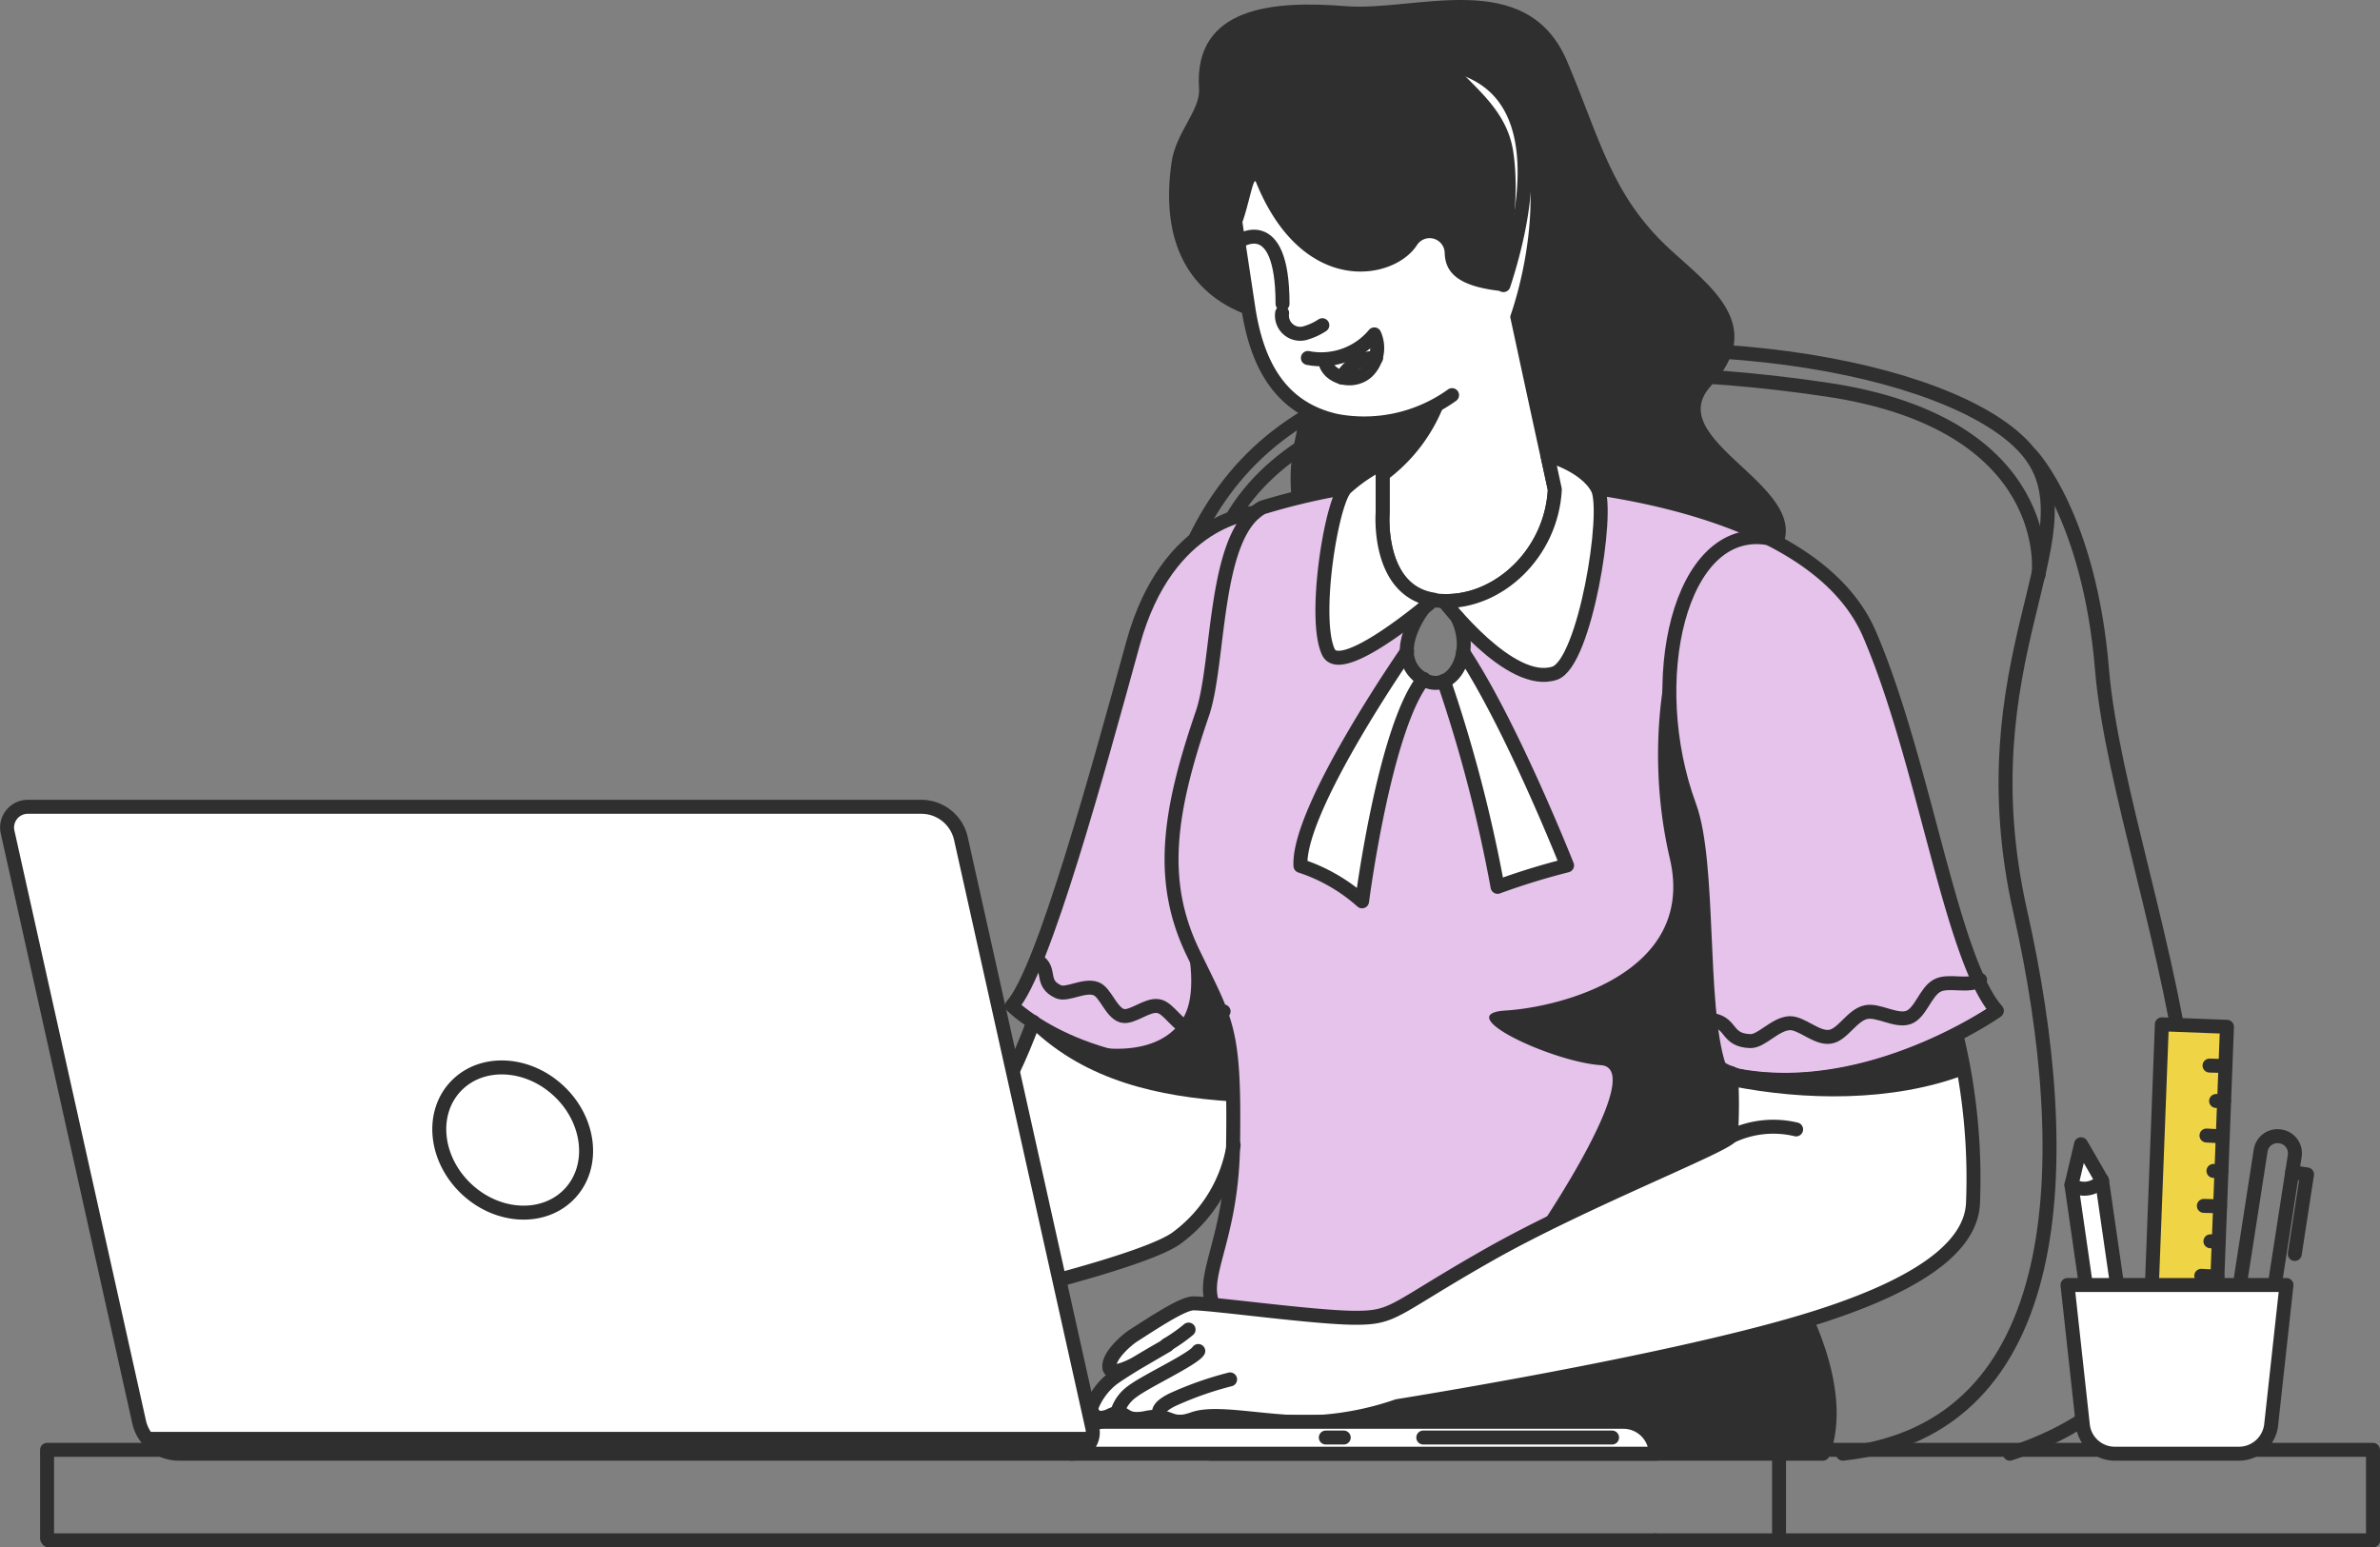 <svg xmlns="http://www.w3.org/2000/svg" width="170.364" height="110.76" viewBox="0 0 170.364 110.76"><rect x="0" y="0" width="170.364" height="110.76" fill="#808080" stroke="none"/><g transform="translate(0.506)"><g transform="translate(85.011 25.006)"><path d="M374.4,307.655c2.753-5.694,7.571-10.137,16.331-11.951,19.992-4.161,39.138,0,43.518,5.882s-4.787,14.767-.751,32.693,3.441,37.042-12.7,38.794" transform="translate(-374.4 -294.021)" fill="none" stroke="#302f30" stroke-linecap="round" stroke-linejoin="round" stroke-miterlimit="10" stroke-width="1"/><path d="M440.653,314.032s1.377-10.825-15.236-13.265c-18.584-2.753-36.792-.626-42.517,9.229" transform="translate(-380.241 -297.895)" fill="none" stroke="#302f30" stroke-linecap="round" stroke-linejoin="round" stroke-miterlimit="10" stroke-width="1"/><path d="M562.433,318.2s4.161,4.38,5.068,15.361c1.377,16.581,17.489,48.305-6.6,56.126" transform="translate(-502.552 -310.635)" fill="none" stroke="#302f30" stroke-linecap="round" stroke-linejoin="round" stroke-miterlimit="10" stroke-width="1"/></g><g transform="translate(71.872 0)"><path d="M419.892,511.1s3.754,6.414,1.94,11.138H378l4-3.973C382.036,518.264,412.915,515.918,419.892,511.1Z" transform="translate(-363.734 -418.179)" fill="#302f30"/><path d="M419.892,511.1s3.754,6.414,1.94,11.138H378l4-3.973C382.036,518.264,412.915,515.918,419.892,511.1Z" transform="translate(-363.734 -418.179)" fill="none" stroke="#302f30" stroke-linecap="round" stroke-linejoin="round" stroke-miterlimit="10" stroke-width="1"/><path d="M348.474,456.96v.626a10.639,10.639,0,0,1-3.848,5.882c-1,.813-4.224,1.908-8.51,3.066L332.8,451.673h0c.5-1,1-2.315,1.439-3.473,2.253,1.471,6.914,3.692,14.141,3.1C348.474,452.705,348.505,454.488,348.474,456.96Z" transform="translate(-332.675 -374.958)" fill="#fff"/><path d="M337.125,448.2c-.031.125-.094.219-.125.344,3.942,3.786,9.1,4.912,14.36,5.256,0-.97-.063-1.783-.094-2.472C344.039,451.892,339.378,449.67,337.125,448.2Z" transform="translate(-335.561 -374.958)" fill="#302f30"/><path d="M376.224,237.12s-9.042-.626-7.509-11.388c.313-2.19,2.065-3.723,1.971-5.287-.407-5.913,5.381-6.32,10.481-5.913,5.037.407,12.952-2.878,15.862,3.942,2.378,5.6,3.16,9.573,7.352,13.453,2.816,2.6,6.977,5.444,2.972,9.761-4,4.286,9.386,7.759,4.067,12.858-5.35,5.131-33.6.188-34.1-4.693s1.564-5.475,0-9.354S376.224,237.12,376.224,237.12Z" transform="translate(-357.234 -214.092)" fill="#302f30"/><path d="M402.855,363.386c-3.285-3.786-5.193-17.833-9.1-26.937-1.283-3-3.942-5.225-7.258-6.883a41.7,41.7,0,0,0-12.2-3.567c.876,1.689-.876,12.452-3.066,13.2-2.284.782-5.381-2.221-6.945-3.973a4.085,4.085,0,0,1,.407,2.5c-.282,1.752-1.377,2.065-1.377,2.065a1.659,1.659,0,0,1-1.47-.125,3.8,3.8,0,0,1-.438-.313c-1.846-1.689.344-4.63.438-4.755-1.752,1.408-6.069,4.662-6.789,3.16-1.126-2.378.188-10.637,1.22-11.732a35.207,35.207,0,0,0-5.976,1.377,2.054,2.054,0,0,0-.532.375h0c-.188,0-6.257.5-8.7,9.354-2.472,8.979-6.445,23.527-8.666,25.936,0,0,5.1,5.162,15.705,4.317.125,1.408.125,3.191.094,5.663-.125,8.478-3.66,10.387,0,13.046s31.5.375,33.914,0,4.443-.626,3.41-5.569a78.158,78.158,0,0,1-1-12.389C393.876,369.706,402.855,363.386,402.855,363.386Z" transform="translate(-332.4 -290.989)" fill="#e5c3eb"/><path d="M439.347,333.812c-3.191,1.095-7.947-5.162-7.947-5.162,3.879.125,7.7-3.379,7.947-7.978,0,0-.219-1-.532-2.472,0,0,2.722.72,3.6,2.409C443.257,322.267,441.505,333.061,439.347,333.812Z" transform="translate(-400.427 -285.629)" fill="#fff"/><path d="M454.7,364.528c.031-.563-1.909,6.195,0,14.36s-7.728,10.637-11.763,10.887,3.41,3.692,6.82,3.911c3.379.219-4.38,11.638-4.38,11.638s13.328-5.6,13.7-6.57,0-4.505,0-4.505-.97-.156-1.251-2.315-.563-13.171-1.533-16.268A26.256,26.256,0,0,1,454.7,364.528Z" transform="translate(-407.55 -317.44)" fill="#302f30"/><path d="M353.272,427.5s1.064,3.817,0,5.913c-1.064,2.127-4.036,3.1-8.572,1.815a26.359,26.359,0,0,0,11.951,1.783,14.77,14.77,0,0,0-1.345-5.131C354.086,429.377,353.178,428.094,353.272,427.5Z" transform="translate(-340.852 -360.734)" fill="#302f30"/><path d="M375.626,325.654a47.46,47.46,0,0,1,14.11-2.065c8.729-.125,25.435,2.034,29.346,11.138s5.819,23.151,9.1,26.937c0,0-8.979,6.32-18.334,4.693a77.928,77.928,0,0,0,1,12.389c1,4.943-1,5.193-3.41,5.569s-30.222,2.659-33.914,0c-3.66-2.659-.125-4.568,0-13.015s-.438-8.729-2.878-13.8-1.752-9.98.657-17.019C372.591,336.854,372.06,327.562,375.626,325.654Z" transform="translate(-357.637 -289.329)" fill="none" stroke="#302f30" stroke-linecap="round" stroke-linejoin="round" stroke-miterlimit="10" stroke-width="1"/><path d="M349.964,331.4s-6.226.344-8.7,9.354c-2.472,8.979-6.445,23.527-8.666,25.936,0,0,5.1,5.162,15.705,4.317" transform="translate(-332.537 -294.699)" fill="none" stroke="#302f30" stroke-linecap="round" stroke-linejoin="round" stroke-miterlimit="10" stroke-width="1"/><g transform="translate(5.729 74.024)"><path d="M412.653,450.7c-3.379,1.752-9.354,4.067-15.455,3,0,0-.344-.094-.688-.219a36.142,36.142,0,0,1,0,4.536c-.188.626-10.575,4.662-17.395,8.541s-6.633,4.474-9.48,4.474c-2.284,0-7.477-.688-10.168-.939-.657-.063-1.158-.094-1.439-.094-.751,0-2.691,1.283-4.255,2.284-.594.375-1.908,1.564-1.752,2.346.125.563,1.377-.031,1.815-.281-.657.407-1.314.813-1.689,1.095a4.571,4.571,0,0,0-1.377,1.815.669.669,0,0,0,.532.939,1.629,1.629,0,0,0,.751-.188c1.22-.563.751.563,2.565.188s1.627.72,3.41.063c1.815-.626,5.788.469,9.1.219a21.43,21.43,0,0,0,5.475-1.126s18.521-2.941,28.783-5.976,12.358-6.257,12.42-8.635A44.859,44.859,0,0,0,412.653,450.7Zm-58.567,23.433c.626-.375,1.251-.72,1.627-.939C355.338,473.413,354.743,473.758,354.086,474.133Z" transform="translate(-350.711 -450.7)" fill="#fff"/><path d="M497.788,453.7s-.344-.094-.688-.219c0,0,.031.407.031.939,5.193,1.032,11.482,1.158,16.707-.813-.313-1.815-.594-2.91-.594-2.91C509.833,452.452,503.889,454.767,497.788,453.7Z" transform="translate(-451.301 -450.7)" fill="#302f30"/><path d="M396.579,453.622a35.692,35.692,0,0,1,0,4.505c-.188.626-10.575,4.662-17.395,8.541s-6.633,4.474-9.48,4.474-10.2-1.032-11.607-1.032c-.751,0-2.691,1.283-4.255,2.284-.594.375-1.908,1.564-1.752,2.346.125.563,1.5-.094,1.877-.313l2.253-1.314s-2.941,1.658-3.973,2.44a4.8,4.8,0,0,0-1.377,1.815.668.668,0,0,0,.532.939,1.629,1.629,0,0,0,.751-.188c1.22-.563.751.563,2.565.188s1.627.72,3.41.063c1.815-.626,5.788.469,9.1.219a21.43,21.43,0,0,0,5.475-1.126s18.521-2.941,28.783-5.975,12.358-6.257,12.42-8.635a43.683,43.683,0,0,0-1.189-11.951" transform="translate(-350.78 -450.837)" fill="none" stroke="#302f30" stroke-linecap="round" stroke-linejoin="round" stroke-miterlimit="10" stroke-width="1"/><path d="M356.7,527.58a2.817,2.817,0,0,1,1.1-1.5c.939-.72,4.317-2.284,4.693-2.878" transform="translate(-354.826 -500.518)" fill="none" stroke="#302f30" stroke-linecap="round" stroke-linejoin="round" stroke-miterlimit="10" stroke-width="1"/><path d="M366.371,532.359s-.657-.469.782-1.189a24.4,24.4,0,0,1,4.161-1.47" transform="translate(-361.369 -504.984)" fill="none" stroke="#302f30" stroke-linecap="round" stroke-linejoin="round" stroke-miterlimit="10" stroke-width="1"/><path d="M368,519.395a11.5,11.5,0,0,0,1.564-1.095" transform="translate(-362.591 -497.151)" fill="none" stroke="#302f30" stroke-linecap="round" stroke-linejoin="round" stroke-miterlimit="10" stroke-width="1"/><path d="M497.1,472.557a7,7,0,0,1,4.662-.5" transform="translate(-451.301 -465.237)" fill="none" stroke="#302f30" stroke-linecap="round" stroke-linejoin="round" stroke-miterlimit="10" stroke-width="1"/></g><path d="M343.4,485.736c4.255-1.158,7.509-2.253,8.51-3.066a10.27,10.27,0,0,0,3.973-6.57" transform="translate(-339.958 -394.129)" fill="none" stroke="#302f30" stroke-linecap="round" stroke-linejoin="round" stroke-miterlimit="10" stroke-width="1"/><path d="M334.2,447.9c-.438,1.189-1,2.534-1.5,3.567h0" transform="translate(-332.606 -374.752)" fill="none" stroke="#302f30" stroke-linecap="round" stroke-linejoin="round" stroke-miterlimit="10" stroke-width="1"/><path d="M429.344,292.327c-.25,4.6-4.067,8.1-7.947,7.978a5.582,5.582,0,0,1-.72-.063c-4.1-.626-3.66-6.226-3.66-6.226v-7.665c-1.627-6.32,8.666-10.95,9.1-8.916.313,1.47,1.846,8.6,2.691,12.452C429.125,291.326,429.344,292.327,429.344,292.327Z" transform="translate(-390.425 -257.285)" fill="#fff" stroke="#302f30" stroke-linecap="round" stroke-linejoin="round" stroke-miterlimit="10" stroke-width="1"/><path d="M493,441.178c1.377.25.939,1.439,2.659,1.5.813.031,1.752-1.22,2.816-1.283.876-.031,1.94,1.126,2.91.97.876-.125,1.564-1.533,2.534-1.752.876-.219,2.159.688,3.066.375.876-.313,1.22-1.846,2.065-2.284.813-.438,2.284.156,3.066-.407" transform="translate(-442.755 -368.155)" fill="none" stroke="#302f30" stroke-linecap="round" stroke-linejoin="round" stroke-miterlimit="10" stroke-width="1"/><path d="M338.5,433.9c1,.657.125,1.6,1.47,2.221.626.282,1.846-.532,2.691-.219.688.25,1.064,1.689,1.877,1.94.72.188,1.783-.845,2.6-.688.751.125,1.377,1.47,2.221,1.564.782.063,1.6-1.158,2.44-1.189" transform="translate(-336.591 -365.132)" fill="none" stroke="#302f30" stroke-linecap="round" stroke-linejoin="round" stroke-miterlimit="10" stroke-width="1"/><g transform="translate(20.675 46.618)"><path d="M407.313,365.171C404.5,368.644,402.9,381.1,402.9,381.1a12.436,12.436,0,0,0-4.411-2.534c-.219-4.067,7.634-15.361,7.634-15.361a2.267,2.267,0,0,0,.751,1.689C407.031,364.983,407.188,365.077,407.313,365.171Z" transform="translate(-398.486 -363.169)" fill="#fff"/><path d="M440.223,378.667a41.022,41.022,0,0,0-4.974,1.533,101.541,101.541,0,0,0-3.848-14.736,2.579,2.579,0,0,0,1.377-2.065C436.249,368.593,440.223,378.667,440.223,378.667Z" transform="translate(-421.103 -363.306)" fill="#fff"/><path d="M406.224,363.1s-7.853,11.294-7.634,15.361A12.436,12.436,0,0,1,403,381s1.6-12.42,4.411-15.924" transform="translate(-398.554 -363.1)" fill="none" stroke="#302f30" stroke-linecap="round" stroke-linejoin="round" stroke-miterlimit="10" stroke-width="1"/><path d="M431.4,365.365a102.907,102.907,0,0,1,3.848,14.736,50.865,50.865,0,0,1,4.974-1.533s-3.973-10.043-7.446-15.267" transform="translate(-421.103 -363.237)" fill="none" stroke="#302f30" stroke-linecap="round" stroke-linejoin="round" stroke-miterlimit="10" stroke-width="1"/></g><path d="M517.633,445.4s-8.979,6.32-18.333,4.693" transform="translate(-447.084 -373.034)" fill="none" stroke="#302f30" stroke-linecap="round" stroke-linejoin="round" stroke-miterlimit="10" stroke-width="1"/><path d="M488.08,375.568s-1.377-.344-1.533-.751c-1.408-4.38-.594-14.485-2.1-18.584-3.285-8.916-.72-20.211,5.6-19.178" transform="translate(-435.896 -298.54)" fill="none" stroke="#302f30" stroke-linecap="round" stroke-linejoin="round" stroke-miterlimit="10" stroke-width="1"/><path d="M411.591,329.792s-6.6,5.694-7.54,3.754c-1.126-2.378.188-10.637,1.22-11.732A11.39,11.39,0,0,1,407.93,320v3.567S407.492,329.167,411.591,329.792Z" transform="translate(-381.337 -286.866)" fill="#fff"/><path d="M411.591,329.792s-6.6,5.694-7.54,3.754c-1.126-2.378.188-10.637,1.22-11.732A11.39,11.39,0,0,1,407.93,320v3.567S407.492,329.167,411.591,329.792Z" transform="translate(-381.337 -286.866)" fill="none" stroke="#302f30" stroke-linecap="round" stroke-linejoin="round" stroke-miterlimit="10" stroke-width="1"/><g transform="translate(30.973 32.571)"><path d="M439.347,333.812c-3.191,1.095-7.947-5.162-7.947-5.162,3.879.125,7.7-3.379,7.947-7.978,0,0-.219-1-.532-2.472,0,0,2.722.72,3.6,2.409C443.257,322.267,441.505,333.061,439.347,333.812Z" transform="translate(-431.4 -318.2)" fill="#fff"/><path d="M439.347,333.812c-3.191,1.095-7.947-5.162-7.947-5.162,3.879.125,7.7-3.379,7.947-7.978,0,0-.219-1-.532-2.472,0,0,2.722.72,3.6,2.409C443.257,322.267,441.505,333.061,439.347,333.812Z" transform="translate(-431.4 -318.2)" fill="none" stroke="#302f30" stroke-linecap="round" stroke-linejoin="round" stroke-miterlimit="10" stroke-width="1"/></g><g transform="translate(15.424 4.369)"><path d="M381.7,235.465s.939,6.257,1.533,10.168c.563,3.879,2.1,7.321,6.351,8.259a11.04,11.04,0,0,0,12.139-6.726c2.1-5.319,4.474-19.46-7.2-18.99C382.826,228.613,381.888,231.272,381.7,235.465Z" transform="translate(-381.7 -228.13)" fill="#fff"/><path d="M401.52,244.1c1.94-5.944,3.894-16.464-7.024-16.026-11.67.469-12.608,3.129-12.8,7.321,0,0,.939,6.257,1.533,10.168.563,3.879,2.1,7.321,6.351,8.259a10.781,10.781,0,0,0,8.259-1.846" transform="translate(-381.7 -228.061)" fill="none" stroke="#302f30" stroke-linecap="round" stroke-linejoin="round" stroke-miterlimit="10" stroke-width="1"/></g><path d="M422.7,244.969c.219-.282.344-.469.344-.469A1.556,1.556,0,0,0,422.7,244.969Z" transform="translate(-394.449 -234.987)" fill="#302f30"/><path d="M398.73,241.042s1.484-5.678.8-10.03c-.474-3.02-2.894-4.615-4.429-6.427-3.473-4.1-15.08.97-15.08.97L377.8,236.568s1.189,1.314,1.971.313c.657-.845,1.126-4.161,1.345-3.66,3.348,8.291,9.918,7.071,11.544,4.505a1.078,1.078,0,0,1,1.971.563C394.663,239.6,395.414,240.7,398.73,241.042Z" transform="translate(-363.596 -220.203)" fill="#302f30"/><path d="M397.259,286.576a4.417,4.417,0,0,1-1.126.532,1.308,1.308,0,0,1-1.752-1.408" transform="translate(-374.983 -263.297)" fill="none" stroke="#302f30" stroke-linecap="round" stroke-linejoin="round" stroke-miterlimit="10" stroke-width="1"/><path d="M421.9,305.2a12.191,12.191,0,0,1-4.6,6.1v-4.411A10.317,10.317,0,0,0,421.9,305.2Z" transform="translate(-390.738 -276.696)" fill="#302f30"/><path d="M424.1,353.3s-2.346,3-.438,4.755c2.065,1.877,4.317-1.189,2.878-4.1" transform="translate(-394.593 -309.748)" fill="none" stroke="#302f30" stroke-linecap="round" stroke-linejoin="round" stroke-miterlimit="10" stroke-width="1"/><path d="M384.2,268.634s3.222-2.346,3.222,4.411" transform="translate(-367.994 -251.3)" fill="none" stroke="#302f30" stroke-linecap="round" stroke-linejoin="round" stroke-miterlimit="10" stroke-width="1"/><g transform="translate(21.243 23.936)"><path d="M400.3,292.289a4.947,4.947,0,0,0,4.755-1.689,2.37,2.37,0,0,1-.5,2.659c-1.1,1-2.972.344-3.035-.876" transform="translate(-400.3 -290.6)" fill="none" stroke="#302f30" stroke-linecap="round" stroke-linejoin="round" stroke-miterlimit="10" stroke-width="1"/><path d="M408.1,297.408A2.6,2.6,0,0,1,410.54,296" transform="translate(-405.66 -294.311)" fill="none" stroke="#302f30" stroke-linecap="round" stroke-linejoin="round" stroke-miterlimit="10" stroke-width="1"/></g></g><g transform="translate(2.863 103.783)"><path d="M111.975,553.049V546.7H278.469v6.476" transform="translate(-111.975 -546.7)" fill="none" stroke="#302f30" stroke-linecap="round" stroke-linejoin="round" stroke-miterlimit="10" stroke-width="1"/><path d="M227.138,567.4H112.1" transform="translate(-112.014 -560.924)" fill="none" stroke="#302f30" stroke-linecap="round" stroke-linejoin="round" stroke-miterlimit="10" stroke-width="1"/><path d="M479.8,553.176h8.854V546.7" transform="translate(-364.676 -546.7)" fill="none" stroke="#302f30" stroke-linecap="round" stroke-linejoin="round" stroke-miterlimit="10" stroke-width="1"/><line x2="42.517" transform="translate(123.977 6.476)" fill="none" stroke="#302f30" stroke-linecap="round" stroke-linejoin="round" stroke-miterlimit="10" stroke-width="1"/><path d="M0,0" transform="translate(158.454 6.476)" fill="none" stroke="#302f30" stroke-linecap="round" stroke-width="1"/></g><g transform="translate(147.489 73.322)"><g transform="translate(11.344 8.01)"><path d="M611.4,492.437h0a1.218,1.218,0,0,1-1.032-1.408l2.472-15.924a1.218,1.218,0,0,1,1.408-1.032h0a1.218,1.218,0,0,1,1.032,1.408L612.813,491.4A1.2,1.2,0,0,1,611.4,492.437Z" transform="translate(-610.36 -474.06)" fill="none" stroke="#302f30" stroke-linecap="round" stroke-linejoin="round" stroke-miterlimit="10" stroke-width="1"/><path d="M625.5,482.3l1.064.156-.876,5.694" transform="translate(-620.763 -479.722)" fill="none" stroke="#302f30" stroke-linecap="round" stroke-linejoin="round" stroke-miterlimit="10" stroke-width="1"/></g><g transform="translate(0.282 8.586)"><path d="M579.505,494.546l-2.19.313L575,478.81l.688-2.91,1.5,2.6Z" transform="translate(-575 -475.9)" fill="#fff" stroke="#302f30" stroke-linecap="round" stroke-linejoin="round" stroke-miterlimit="10" stroke-width="1"/><path d="M575,484.513a1.68,1.68,0,0,0,2.19-.313" transform="translate(-575 -481.603)" fill="#fff" stroke="#302f30" stroke-linecap="round" stroke-linejoin="round" stroke-miterlimit="10" stroke-width="1"/></g><g transform="translate(5.774 0)"><rect width="4.662" height="25.717" transform="translate(0.981 0) rotate(2.186)" fill="#efd546" stroke="#302f30" stroke-linecap="round" stroke-linejoin="round" stroke-miterlimit="10" stroke-width="1"/><g transform="translate(3.611 2.954)"><g transform="translate(0.563)"><line x1="1.126" y1="0.031" transform="translate(0.219)" fill="#ef7d46" stroke="#302f30" stroke-linecap="round" stroke-linejoin="round" stroke-miterlimit="10" stroke-width="1"/><line x1="1.158" y1="0.063" transform="translate(0 5.006)" fill="#ef7d46" stroke="#302f30" stroke-linecap="round" stroke-linejoin="round" stroke-miterlimit="10" stroke-width="1"/><line x1="0.563" transform="translate(0.688 2.534)" fill="#ef7d46" stroke="#302f30" stroke-linecap="round" stroke-linejoin="round" stroke-miterlimit="10" stroke-width="1"/></g><g transform="translate(0.375 7.54)"><line x1="1.158" y1="0.031" transform="translate(0 2.503)" fill="#ef7d46" stroke="#302f30" stroke-linecap="round" stroke-linejoin="round" stroke-miterlimit="10" stroke-width="1"/><line x1="0.563" y1="0.031" transform="translate(0.688)" fill="#ef7d46" stroke="#302f30" stroke-linecap="round" stroke-linejoin="round" stroke-miterlimit="10" stroke-width="1"/></g><g transform="translate(0.188 12.577)"><line x1="1.158" y1="0.063" transform="translate(0 2.472)" fill="#ef7d46" stroke="#302f30" stroke-linecap="round" stroke-linejoin="round" stroke-miterlimit="10" stroke-width="1"/><line x1="0.594" y1="0.031" transform="translate(0.657)" fill="#ef7d46" stroke="#302f30" stroke-linecap="round" stroke-linejoin="round" stroke-miterlimit="10" stroke-width="1"/></g><g transform="translate(0 17.583)"><line x1="1.126" y1="0.031" transform="translate(0 2.503)" fill="#ef7d46" stroke="#302f30" stroke-linecap="round" stroke-linejoin="round" stroke-miterlimit="10" stroke-width="1"/><line x1="0.563" y1="0.031" transform="translate(0.657)" fill="#ef7d46" stroke="#302f30" stroke-linecap="round" stroke-linejoin="round" stroke-miterlimit="10" stroke-width="1"/></g></g></g><path d="M586.4,520.176h-8.916a2.3,2.3,0,0,1-2.284-2.034L574.1,508.1h15.674l-1.1,10.043A2.324,2.324,0,0,1,586.4,520.176Z" transform="translate(-574.1 -489.44)" fill="#fff" stroke="#302f30" stroke-linecap="round" stroke-linejoin="round" stroke-miterlimit="10" stroke-width="1"/></g><g transform="translate(0 57.756)"><path d="M385.783,539.4h-37.2a2.3,2.3,0,0,0-2.284,2.284h41.8A2.324,2.324,0,0,0,385.783,539.4Z" transform="translate(-270.08 -495.381)" fill="#fff" stroke="#302f30" stroke-linecap="round" stroke-linejoin="round" stroke-miterlimit="10" stroke-width="1"/><line x1="13.515" transform="translate(101.374 45.145)" fill="none" stroke="#302f30" stroke-linecap="round" stroke-linejoin="round" stroke-miterlimit="10" stroke-width="1"/><line x1="1.283" transform="translate(94.397 45.145)" fill="none" stroke="#302f30" stroke-linecap="round" stroke-linejoin="round" stroke-miterlimit="10" stroke-width="1"/><path d="M178.894,445H114.946a2.907,2.907,0,0,1-2.816-2.253l-9.417-42.236a1.484,1.484,0,0,1,1.47-1.815h63.948a2.907,2.907,0,0,1,2.816,2.253l9.417,42.236A1.515,1.515,0,0,1,178.894,445Z" transform="translate(-102.674 -398.7)" fill="#fff"/><path d="M133.7,541.7a2.881,2.881,0,0,0,2.565,1.564h63.948a1.5,1.5,0,0,0,1.5-1.564Z" transform="translate(-123.993 -496.962)" fill="#302f30"/><path d="M178.894,445H114.946a2.907,2.907,0,0,1-2.816-2.253l-9.417-42.236a1.484,1.484,0,0,1,1.47-1.815h63.948a2.907,2.907,0,0,1,2.816,2.253l9.417,42.236A1.515,1.515,0,0,1,178.894,445Z" transform="translate(-102.674 -398.7)" fill="none" stroke="#302f30" stroke-linecap="round" stroke-linejoin="round" stroke-miterlimit="10" stroke-width="1"/><ellipse cx="4.818" cy="5.6" rx="4.818" ry="5.6" transform="matrix(0.681, -0.733, 0.733, 0.681, 28.807, 23.567)" fill="none" stroke="#302f30" stroke-linecap="round" stroke-linejoin="round" stroke-miterlimit="10" stroke-width="1"/></g></g></svg>